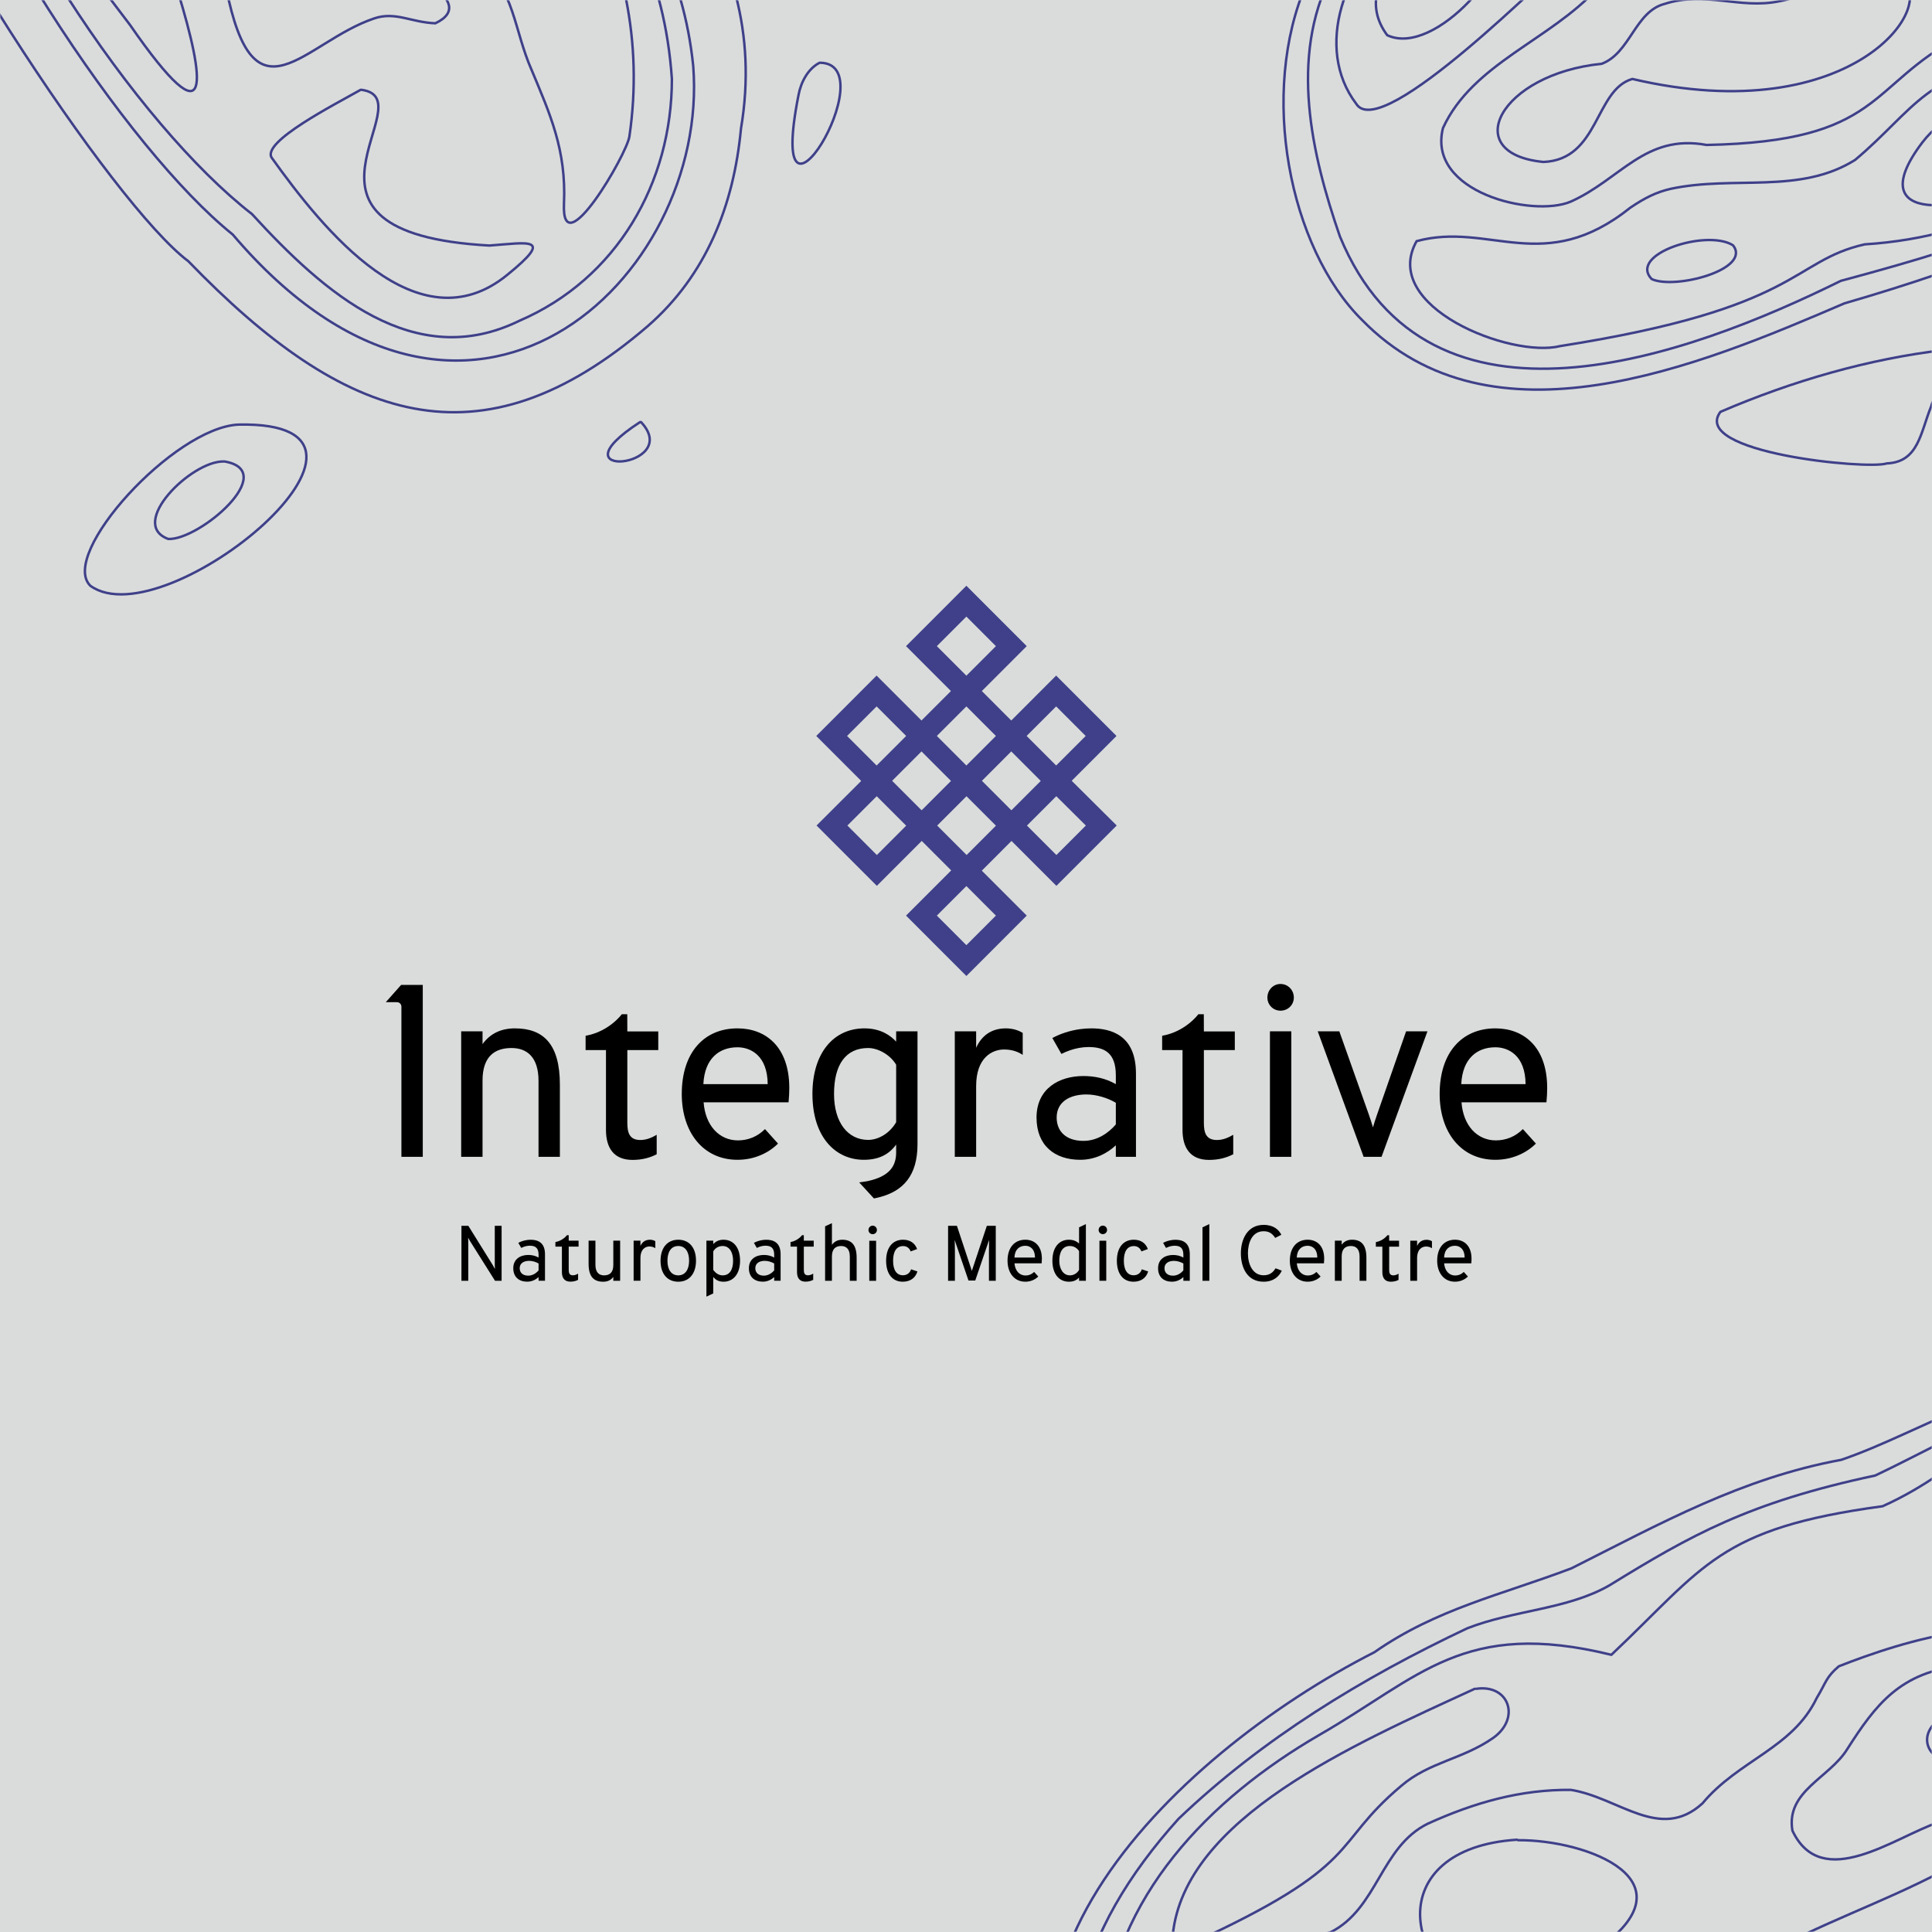 <?xml version="1.0" encoding="UTF-8"?>
<svg width="1570px" height="1570px" viewBox="0 0 1570 1570" version="1.1" xmlns="http://www.w3.org/2000/svg" xmlns:xlink="http://www.w3.org/1999/xlink">
    <!-- Generator: Sketch 54.1 (76490) - https://sketchapp.com -->
    <title>Group 3 Copy 3</title>
    <desc>Created with Sketch.</desc>
    <defs>
        <rect id="path-1" x="0" y="0" width="1570" height="1570"></rect>
        <rect id="path-3" x="0" y="0" width="1570" height="1570"></rect>
    </defs>
    <g id="Integrative" stroke="none" stroke-width="1" fill="none" fill-rule="evenodd">
        <g id="seeking---CofV" transform="translate(-80, -8284)">
            <g id="Group-3-Copy-3" transform="translate(80, 8284)">
                <mask id="mask-2" fill="white">
                    <use xlink:href="#path-1"></use>
                </mask>
                <use id="Rectangle-Copy-2" fill="#D9DCDB" xlink:href="#path-1"></use>
                <g id="MITOCHONDRIA-split-purple-lilacpastel-SPLIT-Copy" mask="url(#mask-2)">
                    <mask id="mask-4" fill="white">
                        <use xlink:href="#path-3"></use>
                    </mask>
                    <use id="Rectangle" fill="#D9DCDB" fill-rule="evenodd" xlink:href="#path-3"></use>
                    <g id="Group-2" stroke-width="1" fill-rule="evenodd" mask="url(#mask-4)">
                        <g transform="translate(-353, -612.75)">
                            <path d="M1828.174,202.175 C1818.382,266.022 1781.176,322.426 1753.369,381.18 C1691.88,529.241 1597.493,658.5 1527.78,802.644 C1509.373,856.307 1530.13,926.812 1584.569,943.263 C1620.6,958.147 1649.582,757.208 1653.89,749.374 C1667.207,701.587 1713.813,680.827 1746.319,646.358 C1769.818,621.289 1781.176,589.17 1811.724,569.977 C1832.482,553.918 1864.597,542.559 1873.605,516.315 C1877.13,454.035 1845.798,414.083 1909.245,374.521 C1917.078,369.429 1927.652,364.729 1928.827,354.937 C1929.219,342.011 1915.119,335.352 1907.678,324.776 C1895.929,300.491 1911.986,273.464 1936.66,270.722 C1970.733,272.681 2029.089,265.63 2048.28,278.948 C2068.254,309.892 2085.486,364.337 2076.087,393.323 C2029.872,464.611 2054.546,506.523 2030.655,558.226 C2025.172,569.977 2016.164,584.862 2006.373,595.046 C1943.318,646.358 1954.676,680.827 1939.402,741.932 C1919.428,791.285 1867.338,809.695 1832.09,848.864 C1823.866,858.265 1819.166,867.666 1814.466,880.592 C1790.575,967.548 1728.304,956.972 1689.922,1004.759 C1696.972,1065.472 1807.808,1036.878 1834.44,1005.151 C1975.041,864.924 1945.276,839.464 1986.008,792.852 C2062.379,729.789 2090.577,652.625 2123.867,569.194 C2163.424,511.223 2198.672,462.653 2216.688,394.498 C2244.103,329.868 2270.735,272.681 2276.218,201.392" id="Path" stroke="#3F4089" stroke-width="2" stroke-linecap="round" stroke-linejoin="round" transform="translate(1898.718, 620.892) rotate(36) translate(-1898.718, -620.892) "></path>
                            <path d="M1786.787,195.407 C1631.017,609.496 1442.762,763.848 1481.901,882.16 C1502.644,977.357 1596.967,1064.719 1679.157,1077.255 C1827.882,1102.72 1922.596,946.408 1988.348,835.932 C2054.883,750.137 2109.285,666.301 2149.598,565.619 C2220.046,450.441 2282.276,330.563 2291.669,195.015" id="Path" stroke="#3F4089" stroke-width="2" stroke-linecap="round" stroke-linejoin="round" transform="translate(1884.169, 637.515) rotate(36) translate(-1884.169, -637.515) "></path>
                            <path d="M1805.435,196.535 C1795.251,254.536 1761.565,307.834 1736.105,362.308 C1650.323,576.285 1474.059,775.761 1499.911,867.074 C1512.054,941.143 1571.983,993.657 1630.346,1034.414 C1792.118,1133.957 1916.678,946.629 1980.916,824.357 C2065.915,719.328 2095.292,671.124 2134.07,570.798 C2213.976,447.35 2273.906,314.105 2281.349,196.535" id="Path" stroke="#3F4089" stroke-width="2" stroke-linecap="round" stroke-linejoin="round" transform="translate(1889.349, 629.535) rotate(36) translate(-1889.349, -629.535) "></path>
                            <path d="M213,357.75 C278.724,528.907 445.382,779.572 506.02,825.005 C633.556,956.996 743.488,994.596 879.24,877.88 C926.968,836.364 949.267,779.572 955.135,717.298 C981.738,559.457 864.765,466.241 795.128,357.75" id="Path" stroke="#3F4089" stroke-width="2" stroke-linecap="round" stroke-linejoin="round"></path>
                            <path d="M263,358.75 C323.283,534.459 455.984,734.041 542.102,803.307 C732.346,1027.151 930.027,839.31 916.326,666.34 C900.668,512.545 783.626,444.452 755.833,358.75" id="Path" stroke="#3F4089" stroke-width="2" stroke-linecap="round" stroke-linejoin="round"></path>
                            <path d="M289,357.75 C339.539,530.272 464.517,714.165 557.76,786.703 C616.527,851.007 689.79,915.31 775.198,873.356 C854.337,839.244 899,761.217 899,676.916 C887.247,504.786 764.228,449.5 741.113,357.75" id="Path" stroke="#3F4089" stroke-width="2" stroke-linecap="round" stroke-linejoin="round"></path>
                            <path d="M613.479,357.75 C606.833,388.333 576.729,414.211 565,441.658 C590.022,523.605 679.161,540.465 742.496,580.851 C771.037,603.592 770.646,637.312 785.111,669.856 C799.968,705.536 813.26,734.551 811.306,778.073 C808.96,829.829 862.521,738.08 864.476,723.572 C875.814,645.938 859.003,575.361 825.38,510.666 C790.194,457.341 741.714,422.053 724.121,357.75" id="Path" stroke="#3F4089" stroke-width="2" stroke-linecap="round" stroke-linejoin="round"></path>
                            <path d="M0,924.75 C233.58,922.789 356.249,706.698 255.527,510.608 C228.877,454.527 186.551,415.309 147.359,367.463 C103.073,319.617 66.625,258.045 0,242.75" id="Path" stroke="#3F4089" stroke-width="2" stroke-linecap="round" stroke-linejoin="round"></path>
                            <path d="M0,899.589 C196.262,905.855 318.094,727.293 249.931,556.171 C217.416,458.667 39.958,269.141 0,268.75" id="Path" stroke="#3F4089" stroke-width="2" stroke-linecap="round" stroke-linejoin="round"></path>
                            <path d="M0,287.75 C30.126,298.327 51.253,320.656 73.945,344.16 C400.632,663.425 200.316,884.756 0,879.664" id="Path" stroke="#3F4089" stroke-width="2" stroke-linecap="round" stroke-linejoin="round"></path>
                            <path d="M0.783,306.75 C311.455,536.068 268.806,859.698 0,857.741" id="Path" stroke="#3F4089" stroke-width="2" stroke-linecap="round" stroke-linejoin="round"></path>
                            <path d="M658.063,358.75 C625.149,400.248 669.427,445.662 674.913,492.25 C690.194,525.919 727.811,534.923 756.415,558.022 C804.612,594.822 840.269,659.028 822.245,555.673 C811.665,503.995 770.913,476.199 736.04,439.398 C714.88,414.734 714.88,384.589 694.113,358.75" id="Path" stroke="#3F4089" stroke-width="2" stroke-linecap="round" stroke-linejoin="round"></path>
                            <path d="M1,415.75 C83.902,530.301 -24.146,576.434 19.466,619.831 C53.649,640.16 105.512,613.184 131.836,646.025 C150.696,681.602 101.19,715.616 69.365,703.105 C39.112,690.203 29.289,656.972 1,638.597" id="Path" stroke="#3F4089" stroke-width="2" stroke-linecap="round" stroke-linejoin="round"></path>
                            <path d="M0,336.75 C50.177,368.385 92.514,416.032 125.05,467.195 C196.004,567.958 87.81,565.615 76.441,517.967 C52.529,471.101 41.161,419.157 0.784,382.835" id="Path" stroke="#3F4089" stroke-width="2" stroke-linecap="round" stroke-linejoin="round"></path>
                            <path d="M1002.688,179.75 C962.582,217.359 1012.812,267.114 1055.254,269.465 C1099.253,274.166 1137.802,219.71 1111.324,179.75" id="Path" stroke="#3F4089" stroke-width="2" stroke-linecap="round" stroke-linejoin="round"></path>
                            <path d="M452,179.539 C479.391,242.317 536.913,258.505 542,178.75" id="Path" stroke="#3F4089" stroke-width="2" stroke-linecap="round" stroke-linejoin="round"></path>
                            <path d="M132,179.75 C83.43,231.055 54.445,208.34 0,204.032" id="Path" stroke="#3F4089" stroke-width="2" stroke-linecap="round" stroke-linejoin="round"></path>
                            <path d="M1,450.75 C8.221,473.644 12.233,500.881 1,525.75" id="Path" stroke="#3F4089" stroke-width="2" stroke-linecap="round" stroke-linejoin="round"></path>
                            <path d="M370,180.515 C379.596,194.282 406.465,209.197 408,179.75" id="Path" stroke="#3F4089" stroke-width="2" stroke-linecap="round" stroke-linejoin="round"></path>
                            <path d="M534.677,987.752 C508.264,987.361 456.622,1038.605 489.736,1050.732 C514.966,1051.905 580.801,995.576 535.466,987.752" id="Path" stroke="#3F4089" stroke-width="2" stroke-linecap="round" stroke-linejoin="round"></path>
                            <path d="M546.761,957.791 C494.396,960.15 400.608,1063.182 426.4,1088.744 C487.362,1132.788 701.51,954.645 547.151,957.791" id="Path" stroke="#3F4089" stroke-width="2" stroke-linecap="round" stroke-linejoin="round"></path>
                            <path d="M873.134,955.75 C799.379,1003.542 908.835,992.965 873.919,955.75" id="Path" stroke="#3F4089" stroke-width="2" stroke-linecap="round" stroke-linejoin="round"></path>
                            <path d="M646.06,685.75 C625.368,697.502 565.245,728.058 573.834,740.986 C615.608,799.356 692.519,895.335 765.135,836.181 C803.786,804.841 782.704,809.934 750.69,812.284 C566.026,802.099 700.327,693.193 646.841,685.75" id="Path" stroke="#3F4089" stroke-width="2" stroke-linecap="round" stroke-linejoin="round"></path>
                            <path d="M1019.061,663.75 C1009.69,668.459 1003.834,679.446 1001.881,690.041 C974.55,828.562 1073.333,665.319 1019.842,663.75" id="Path" stroke="#3F4089" stroke-width="2" stroke-linecap="round" stroke-linejoin="round"></path>
                            <path d="M533.957,524.75 C510.052,534.971 536.7,583.718 536.7,602.587 C559.429,717.378 599.793,647.01 657.008,627.747 C674.25,621.85 686.791,630.892 706.777,631.678 C744.005,613.988 678.169,585.29 660.535,578.214 C617.428,555.806 585.293,525.929 534.349,524.75" id="Path" stroke="#3F4089" stroke-width="2" stroke-linecap="round" stroke-linejoin="round"></path>
                            <path d="M371.243,446.75 C354.397,456.158 371.635,477.327 375.944,493.791 C393.182,549.457 424.523,587.874 458.607,632.955 C527.557,732.526 518.939,676.077 497.783,606.691 C486.814,581.602 468.009,562.393 454.689,536.52 C432.75,484.383 425.307,459.294 372.027,446.75" id="Path" stroke="#3F4089" stroke-width="2" stroke-linecap="round" stroke-linejoin="round"></path>
                            <path d="M2165.372,359.648 C2213.07,463.791 2172.8,441.475 2170.063,508.424 C2172.018,553.448 2145.432,586.335 2128.621,627.053 C2117.282,659.94 2125.884,695.959 2110.636,730.021 C2085.223,778.569 2022.668,795.404 2021.104,856.48 C2019.54,943.005 2084.832,878.014 2100.471,838.079 C2123.929,799.711 2121.583,757.427 2140.741,716.71 C2220.499,631.751 2224.799,612.567 2245.912,529.566 C2268.979,471.23 2304.166,424.64 2308.076,359.257" id="Path" stroke="#3F4089" stroke-width="2" stroke-linecap="round" stroke-linejoin="round" transform="translate(2164.576, 629.257) rotate(36) translate(-2164.576, -629.257) "></path>
                            <path d="M373,2582.75 C436.692,2612.163 392.265,2672.951 399.342,2720.404 C403.666,2751.387 437.478,2756.485 458.316,2777.27 C493.307,2891.787 459.888,2907.866 373,2933.75" id="Path" stroke="#3F4089" stroke-width="2" stroke-linecap="round" stroke-linejoin="round"></path>
                            <path d="M2157.776,1798.342 C2079.523,1806.287 2202.38,1851.175 2223.899,1854.75 C2243.854,1822.574 2185.947,1793.178 2158.558,1798.342" id="Path" stroke="#3F4089" stroke-width="2" stroke-linecap="round" stroke-linejoin="round"></path>
                            <path d="M2130.722,1770.815 C1921.288,1767.284 1914.241,1909.279 1990.186,1879.861 C2185.918,1813.178 2258.731,1889.275 2165.171,2063.434 C2158.124,2079.909 2142.466,2093.638 2151.469,2112.466 C2178.089,2140.316 2230.545,2098.345 2245.812,2080.301 C2313.536,2009.696 2296.703,1900.258 2250.51,1821.807 C2224.282,1779.052 2178.089,1771.599 2131.505,1770.815" id="Path" stroke="#3F4089" stroke-width="2" stroke-linecap="round" stroke-linejoin="round"></path>
                            <path d="M2095.84,1753.659 C1963.901,1762.675 1954.504,1804.62 1882.858,1836.764 C1749.352,1854.796 1738.39,1885.764 1662.436,1957.501 C1542.634,1928.101 1507.006,1975.533 1425.18,2022.573 C1335.916,2074.318 1257.613,2154.286 1249,2262.087 C1253.698,2331.08 1306.944,2381.648 1357.84,2424.376 C1398.558,2453.385 1455.327,2459.657 1491.346,2418.496 C1504.657,2403.208 1468.638,2371.456 1503.091,2364.792 C1509.747,2365.576 1515.62,2371.064 1516.011,2379.688 C1518.752,2453.385 1646.776,2367.536 1669.092,2351.856 C1730.168,2323.24 1789.286,2296.583 1845.664,2258.167 C1903.608,2234.255 1961.16,2220.143 2019.495,2193.095 C2095.057,2155.854 2181.19,2170.75 2244.615,2115.086 C2343.275,2033.157 2322.134,1859.5 2245.398,1787.764 C2203.897,1750.915 2149.869,1752.483 2096.623,1752.875" id="Path" stroke="#3F4089" stroke-width="2" stroke-linecap="round" stroke-linejoin="round"></path>
                            <path d="M2103.586,1738.141 C1995.53,1743.234 1946.983,1778.49 1876.903,1811.787 C1773.936,1833.724 1726.955,1860.362 1660.79,1901.102 C1626.729,1920.689 1583.271,1921.081 1545.295,1935.967 C1459.946,1976.315 1378.904,2025.674 1310.781,2090.701 C1230.131,2180.016 1190.98,2288.527 1274.762,2377.842 C1326.05,2444.828 1400.045,2492.62 1483.828,2468.332 C1564.087,2446.003 1629.469,2405.655 1699.158,2361.389 C1768.846,2330.834 1827.573,2290.093 1898.436,2263.064 C2069.916,2194.511 2188.152,2188.243 2252.751,2133.792 C2352.977,2055.054 2342.015,1882.299 2277.416,1798.468 C2234.741,1745.193 2169.359,1737.75 2104.761,1737.75" id="Path" stroke="#3F4089" stroke-width="2" stroke-linecap="round" stroke-linejoin="round"></path>
                            <path d="M2094.053,1721.059 C1977.755,1730.072 1916.669,1775.919 1849.318,1799.039 C1768.262,1813.929 1702.477,1850.764 1630.035,1887.207 C1573.257,1908.759 1520.394,1920.123 1469.881,1955.39 C1305.027,2039.247 1102.582,2235.568 1269.394,2404.067 C1332.437,2480.871 1411.144,2513.395 1498.857,2486.357 C1541.148,2473.818 1579.914,2455.792 1618.288,2433.456 C1975.797,2199.517 2163.362,2240.662 2267.13,2144.265 C2364.633,2065.502 2350.927,1915.028 2315.294,1814.321 C2271.829,1737.909 2177.067,1717.924 2094.836,1721.059" id="Path" stroke="#3F4089" stroke-width="2" stroke-linecap="round" stroke-linejoin="round"></path>
                            <path d="M1894.373,855.477 C1849.339,897.04 1809.787,947.622 1776.892,1002.909 C1776.109,1044.473 1901.422,970.756 1910.821,957.425 C1931.184,941.348 1918.261,920.959 1912.779,898.609 C1908.08,888.022 1915.128,857.438 1895.157,855.477" id="Path" stroke="#3F4089" stroke-width="2" stroke-linecap="round" stroke-linejoin="round" transform="translate(1849.389, 935.477) rotate(36) translate(-1849.389, -935.477) "></path>
                            <path d="M3390.503,2159.75 C3369.295,2164.064 3364.582,2191.522 3372.829,2206.427 C3398.358,2242.513 3415.638,2173.478 3391.288,2159.75" id="Path" stroke="#3F4089" stroke-width="2" stroke-linecap="round" stroke-linejoin="round"></path>
                            <path d="M1746.532,794.716 C1721.484,797.078 1682.348,850.6 1709.743,855.716 C1730.095,851.781 1770.797,801.8 1747.315,794.716" id="Path" stroke="#3F4089" stroke-width="2" stroke-linecap="round" stroke-linejoin="round" transform="translate(1727.401, 825.216) rotate(36) translate(-1727.401, -825.216) "></path>
                            <path d="M2385.085,1778.75 C2331.105,1846.527 2516.124,2006.762 2417.551,1817.535 C2410.119,1804.607 2404.252,1783.843 2385.867,1778.75" id="Path" stroke="#3F4089" stroke-width="2" stroke-linecap="round" stroke-linejoin="round"></path>
                            <path d="M3404.811,2086.174 C3368.332,2097.13 3320.086,2121.781 3316.163,2164.821 C3313.417,2237.599 3345.189,2300.204 3421.285,2290.813 C3486.79,2295.117 3456.587,2159.735 3459.725,2127.65 C3455.018,2101.434 3434.229,2082.653 3405.203,2086.174" id="Path" stroke="#3F4089" stroke-width="2" stroke-linecap="round" stroke-linejoin="round"></path>
                            <path d="M3251.621,2046.753 C3221.941,2054.694 3232.485,2101.152 3262.946,2094.005 C3286.377,2086.461 3275.443,2046.356 3252.402,2046.753" id="Path" stroke="#3F4089" stroke-width="2" stroke-linecap="round" stroke-linejoin="round"></path>
                            <path d="M750.488,2405.14 C715.896,2411.386 546.865,2479.703 635.311,2507.029 C679.338,2520.302 704.889,2482.045 737.909,2456.28 C761.888,2436.761 807.094,2404.75 751.275,2404.75" id="Path" stroke="#3F4089" stroke-width="2" stroke-linecap="round" stroke-linejoin="round"></path>
                            <path d="M1028.861,2453.75 C954.51,2498.149 982.294,2573.704 1041.774,2540.6 C1070.732,2522.295 1064.079,2454.529 1029.643,2453.75" id="Path" stroke="#3F4089" stroke-width="2" stroke-linecap="round" stroke-linejoin="round"></path>
                            <path d="M1551.415,1985.123 C1452.621,2030.58 1315.409,2090.144 1306,2185.368 C1306.784,2192.03 1311.488,2195.557 1319.721,2192.814 C1462.814,2127.372 1433.412,2112.873 1491.825,2063.889 C1514.171,2044.688 1541.614,2042.336 1566.312,2025.094 C1589.05,2009.027 1579.249,1981.205 1552.591,1985.123" id="Path" stroke="#3F4089" stroke-width="2" stroke-linecap="round" stroke-linejoin="round"></path>
                            <path d="M1539.11,530.635 C1490.648,547.092 1458.341,637.61 1516.258,655.635 C1558.81,647.406 1566.296,543.174 1539.898,530.635" id="Path" stroke="#3F4089" stroke-width="2" stroke-linecap="round" stroke-linejoin="round" transform="translate(1520.253, 593.135) rotate(36) translate(-1520.253, -593.135) "></path>
                            <path d="M1947.605,1966.281 C1897.161,1971.378 1877.217,1998.039 1854.146,2034.111 C1839.678,2057.635 1804.093,2068.221 1809.567,2100.372 C1833.421,2150.95 1892.859,2105.469 1928.053,2093.706 C1954.252,2085.081 1981.625,2092.922 2005.479,2078.023 C2037.935,2039.208 2003.133,1956.087 1948.778,1966.673" id="Path" stroke="#3F4089" stroke-width="2" stroke-linecap="round" stroke-linejoin="round"></path>
                            <path d="M778.195,2505.75 C737.128,2507.317 721.092,2555.916 687.456,2572.377 C656.558,2577.472 623.705,2566.89 592.807,2582.567 C566.993,2596.676 534.139,2601.379 507.152,2617.056 C478.992,2635.868 435.97,2680.156 486.032,2699.752 C547.828,2732.281 550.175,2655.072 595.935,2655.072 C691.367,2674.669 658.514,2646.842 705.839,2599.811 C717.963,2593.149 727.35,2595.5 742.603,2597.068 C851.333,2616.272 845.467,2508.493 778.977,2506.142" id="Path" stroke="#3F4089" stroke-width="2" stroke-linecap="round" stroke-linejoin="round"></path>
                            <path d="M3059.18,2530.787 C3008.277,2542.512 3047.042,2615.985 3090.114,2608.169 C3147.282,2603.87 3092.463,2528.833 3059.963,2530.787" id="Path" stroke="#3F4089" stroke-width="2" stroke-linecap="round" stroke-linejoin="round"></path>
                            <path d="M1823.972,515.339 C1788.326,524.338 1780.884,562.683 1756.598,588.115 C1734.662,611.982 1703.326,616.286 1682.957,644.066 C1666.897,663.239 1683.741,692.975 1670.031,713.712 C1608.141,768.881 1618.717,841.266 1678.648,806.052 C1714.294,777.88 1677.865,734.058 1697.45,709.017 C1868.626,637.024 1864.318,509.079 1824.755,515.73" id="Path" stroke="#3F4089" stroke-width="2" stroke-linecap="round" stroke-linejoin="round" transform="translate(1737.875, 665.339) rotate(36) translate(-1737.875, -665.339) "></path>
                            <path d="M3330.727,1830.75 C3278.112,1834.686 3237.968,1881.137 3305.784,1895.703 C3381.784,1897.671 3441.805,1837.442 3331.507,1830.75" id="Path" stroke="#3F4089" stroke-width="2" stroke-linecap="round" stroke-linejoin="round"></path>
                            <path d="M934.078,2634.75 C926.901,2636.323 920.92,2642.224 918.927,2650.485 C868.291,2798.786 1014.616,2640.65 934.476,2634.75" id="Path" stroke="#3F4089" stroke-width="2" stroke-linecap="round" stroke-linejoin="round"></path>
                            <path d="M760.977,2661.755 C749.848,2661.366 749.464,2684.689 765.582,2677.303 C774.025,2673.805 772.49,2663.309 761.745,2661.755" id="Path" stroke="#3F4089" stroke-width="2" stroke-linecap="round" stroke-linejoin="round"></path>
                            <path d="M3328.996,1813.287 C3239.28,1820.732 3164.844,1913.984 3295.695,1925.739 C3343.883,1936.318 3388.153,1888.908 3434.382,1915.16 C3471.6,1934.359 3476.301,1975.891 3495.498,2009.979 C3564.058,2096.179 3575.028,2180.42 3643.979,2226.654 C3687.074,2255.649 3652.206,2187.864 3642.02,2165.531 C3596.575,2078.547 3547.604,2000.184 3504.117,1913.201 C3470.425,1846.2 3403.824,1810.153 3329.779,1812.896" id="Path" stroke="#3F4089" stroke-width="2" stroke-linecap="round" stroke-linejoin="round"></path>
                            <path d="M3336.419,1797.75 C3189.849,1805.193 3143.213,1959.541 3201.214,1960.716 C3242.755,1950.922 3279.594,1955.623 3322.311,1960.324 C3401.866,1945.438 3419.11,1911.748 3450.462,2003.024 C3464.57,2033.972 3489.26,2051.601 3509.247,2080.59 C3542.95,2128.383 3565.288,2177.743 3599.776,2225.927 C3634.263,2268.236 3675.412,2299.967 3697.359,2352.461 C3838.05,2515.427 3922.701,2456.274 3833.74,2666.249 C3829.037,2687.403 3819.239,2716.001 3846.672,2724.619 C3916.038,2728.145 3957.188,2659.589 3970.512,2599.652 C3988.54,2541.282 3959.539,2498.19 3921.525,2457.841 C3888.214,2417.883 3859.997,2385.759 3818.064,2354.028 C3778.482,2316.812 3750.657,2275.287 3715.778,2234.154 C3528.058,1961.891 3532.369,1797.358 3336.811,1798.141" id="Path" stroke="#3F4089" stroke-width="2" stroke-linecap="round" stroke-linejoin="round"></path>
                            <path d="M3338.511,1784.918 C3139.227,1796.281 3109.472,2011.388 3188.559,2017.265 C3344.775,1938.902 3290.354,2084.657 3407.81,2044.3 C3470.845,2043.908 3496.685,2113.652 3519.785,2162.629 C3549.54,2215.132 3573.032,2264.109 3625.887,2295.846 C3642.331,2309.951 3652.51,2324.449 3662.298,2345.215 C3709.672,2416.134 3785.627,2456.882 3834.175,2527.801 C3840.831,2591.275 3798.156,2545.433 3768.792,2540.339 C3700.667,2546.608 3725.724,2615.568 3754.697,2651.223 C3776.23,2686.095 3736.687,2702.943 3740.994,2734.288 C3759.787,2776.604 3819.689,2776.604 3858.841,2757.405 C3971.99,2716.657 4031.893,2561.889 3956.33,2474.122 C3900.734,2394.584 3821.255,2345.215 3764.093,2268.027 C3560.111,2018.44 3562.46,1777.473 3339.294,1784.918" id="Path" stroke="#3F4089" stroke-width="2" stroke-linecap="round" stroke-linejoin="round"></path>
                            <path d="M3330.183,1771.859 C3155.166,1789.881 3077.251,1939.939 3162.997,2084.904 C3218.204,2243.973 3250.31,2250.242 3290.246,2324.683 C3342.321,2412.446 3395.569,2499.817 3462.131,2579.351 C3556.491,2664.371 3647.719,2749.783 3769.878,2792.097 C3872.069,2812.078 3969.953,2715.305 3993.053,2632.244 C4023.593,2542.131 3991.879,2491.197 3939.804,2433.995 C3878.333,2357.986 3798.068,2305.094 3744.819,2220.857 C3578.808,1999.884 3565.888,1755.795 3330.966,1771.467" id="Path" stroke="#3F4089" stroke-width="2" stroke-linecap="round" stroke-linejoin="round"></path>
                            <path d="M3324.214,1754.424 C3241.976,1761.474 3157.388,1810.039 3124.101,1889.937 C3064.185,2014.484 3187.542,2204.046 3232.186,2280.028 C3279.962,2390.083 3314.424,2415.933 3356.718,2472.331 C3453.054,2634.086 3670.007,2804.065 3787.881,2814.639 C3897.532,2818.556 3990.344,2717.508 4011.883,2626.252 C4065.925,2437.082 3835.266,2352.093 3758.511,2209.921 C3595.992,1999.601 3588.552,1734.841 3325.389,1754.816" id="Path" stroke="#3F4089" stroke-width="2" stroke-linecap="round" stroke-linejoin="round"></path>
                            <path d="M1923.169,371.874 C1874.209,381.274 1885.959,420.05 1885.959,454.126 C1893.793,510.919 1836.216,513.269 1807.232,545.386 C1740.646,643.697 1674.06,644.48 1664.268,702.056 C1658.001,759.241 1618.05,811.334 1629.409,868.127 C1649.384,918.261 1731.246,884.186 1748.48,855.593 C1770.805,816.817 1764.93,775.3 1810.757,753.366 C1925.128,666.806 1887.918,637.038 1925.519,561.445 C1940.011,537.944 1965.471,529.327 1979.963,504.26 C2008.947,457.651 1991.322,361.299 1923.953,372.657" id="Path" stroke="#3F4089" stroke-width="2" stroke-linecap="round" stroke-linejoin="round" transform="translate(1810.388, 632.734) rotate(36) translate(-1810.388, -632.734) "></path>
                            <path d="M2860.287,1864.064 C2766.49,1908.915 2887.53,1938.028 2903.877,1967.535 C2914.385,1981.698 2908.547,2015.14 2929.175,2014.746 C2954.473,1995.075 2917.499,1955.732 2915.942,1930.946 C2906.601,1901.046 2900.374,1859.736 2861.065,1864.064" id="Path" stroke="#3F4089" stroke-width="2" stroke-linecap="round" stroke-linejoin="round"></path>
                            <path d="M2118.232,1891.509 C2056.758,1904.847 2080.643,1957.415 2054.8,1962.515 C2002.723,1911.516 1896.22,1947.608 1847.275,1966.83 C1836.703,1975.853 1837.095,1979.776 1829.264,1992.722 C1809.686,2033.521 1765.832,2042.937 1736.465,2078.244 C1702.008,2109.628 1668.726,2073.536 1629.57,2067.259 C1588.848,2066.867 1551.259,2077.459 1513.278,2094.72 C1474.905,2113.551 1472.556,2163.765 1434.183,2182.988 C1303.012,2215.548 1331.204,2323.431 1399.335,2307.347 C1424.786,2295.185 1428.31,2268.901 1454.936,2248.109 C1518.368,2212.802 1541.47,2343.046 1606.86,2301.462 C1622.13,2292.832 1626.046,2286.947 1636.618,2272.04 C1687.912,2184.949 1718.845,2225.356 1783.452,2203.387 C1832.396,2175.534 1880.949,2159.842 1931.068,2133.558 C1971.007,2116.689 2019.952,2142.973 2053.626,2111.981 C2091.606,2079.813 2057.15,2033.914 2078.685,2014.691 C2158.954,2057.059 2223.169,1881.701 2118.232,1891.116" id="Path" stroke="#3F4089" stroke-width="2" stroke-linecap="round" stroke-linejoin="round"></path>
                            <path d="M1585.751,2107.75 C1475.545,2114.83 1489.614,2217.501 1574.809,2247.004 C1608.809,2253.298 1624.05,2218.288 1650.233,2197.439 C1731.52,2141.186 1642.808,2107.75 1586.533,2108.143" id="Path" stroke="#3F4089" stroke-width="2" stroke-linecap="round" stroke-linejoin="round"></path>
                            <path d="M1939.281,2004.527 C1902.908,2018.335 1919.725,2054.006 1956.099,2042.499 C1981.912,2034.444 1969.005,1998.006 1940.063,2004.527" id="Path" stroke="#3F4089" stroke-width="2" stroke-linecap="round" stroke-linejoin="round"></path>
                            <path d="M3046.981,2904.75 C3047.763,2845.176 3024.288,2789.129 3005.508,2732.298 C2965.992,2604.919 2932.344,2479.892 2903,2349.377 C2881.09,2207.497 2896.74,2060.129 2843.138,1993.108 C2766.453,1860.634 2562.61,1870.432 2495.706,1928.047 C2314.947,2055.818 2406.892,2379.556 2438.974,2528.1 C2461.667,2656.655 2478.882,2780.114 2515.269,2904.75" id="Path" stroke="#3F4089" stroke-width="2" stroke-linecap="round" stroke-linejoin="round"></path>
                            <path d="M3031,2902.575 C3018.852,2792.965 2974.965,2686.487 2938.914,2581.182 C2919.321,2503.281 2905.214,2429.685 2884.054,2352.175 C2879.744,2300.502 2876.217,2254.7 2866.812,2202.635 C2865.637,2134.912 2873.082,2069.537 2833.505,2011.6 C2774.334,1897.684 2623.47,1883.2 2520.02,1936.439 C2465.944,1974.02 2421.664,2029.216 2416.962,2095.765 C2400.112,2244.914 2420.097,2387.016 2462.809,2529.117 C2480.834,2656.344 2501.211,2781.613 2541.572,2903.75" id="Path" stroke="#3F4089" stroke-width="2" stroke-linecap="round" stroke-linejoin="round"></path>
                            <path d="M3016,2903.75 C3013.648,2845.769 2988.948,2789.747 2971.305,2732.941 C2957.19,2678.095 2934.451,2629.908 2913.279,2576.236 C2903.87,2535.885 2899.165,2495.925 2888.971,2454.007 C2881.13,2418.356 2867.408,2389.758 2858.782,2353.324 C2855.254,2325.117 2857.214,2290.25 2851.333,2259.693 C2826.241,2182.515 2872.505,2108.081 2827.809,2036.388 C2765.079,1909.849 2656.478,1911.416 2551.013,1941.973 C2505.141,1963.128 2482.009,2007.006 2455.349,2049.316 C2436.138,2084.183 2452.997,2117.875 2447.116,2155.876 C2431.041,2209.155 2429.081,2253.816 2439.274,2308.271 C2444.371,2378.005 2459.27,2435.986 2485.538,2499.843 C2504.749,2637.351 2513.767,2773.293 2570.224,2902.574" id="Path" stroke="#3F4089" stroke-width="2" stroke-linecap="round" stroke-linejoin="round"></path>
                            <path d="M2810.412,2903.75 C2842.895,2849.258 2832.719,2819.072 2824.892,2766.541 C2889.859,2594.834 2720.789,2562.296 2777.146,2469.387 C2822.935,2392.158 2761.491,2389.022 2739.183,2339.627 C2728.616,2304.344 2756.403,2266.71 2739.183,2229.076 C2691.828,2145.182 2702.395,2123.229 2674.999,2085.595 C2654.257,2065.209 2628.818,2079.322 2601.814,2078.93 C2580.68,2077.362 2559.938,2061.289 2534.89,2062.857 C2514.931,2065.601 2505.538,2081.674 2494.58,2099.316 C2456.617,2157.727 2517.279,2171.056 2511.017,2218.491 C2467.184,2361.58 2563.46,2338.45 2550.545,2443.905 C2553.676,2494.084 2611.598,2484.284 2591.638,2543.479 C2584.985,2564.649 2563.851,2600.323 2579.115,2621.492 C2594.378,2642.661 2625.687,2657.558 2620.991,2689.704 C2595.552,2839.458 2654.648,2777.91 2712.179,2811.232 C2737.618,2834.361 2743.097,2873.172 2759.534,2903.75" id="Path" stroke="#3F4089" stroke-width="2" stroke-linecap="round" stroke-linejoin="round"></path>
                            <path d="M2662.49,1947.667 C2621.395,1950.812 2506.329,1976.368 2599.477,2011.754 C2635.876,2024.336 2679.71,2016.866 2706.715,2046.747 C2739.983,2083.312 2729.807,2150.939 2784.991,2169.418 C2814.736,2178.068 2827.652,2142.682 2830,2118.305 C2830,2033.379 2745.462,1936.264 2663.272,1947.667" id="Path" stroke="#3F4089" stroke-width="2" stroke-linecap="round" stroke-linejoin="round"></path>
                            <path d="M1953.756,192.392 C1949.059,219.447 1938.099,241.796 1932.228,271.203 C1913.44,304.531 1897.392,337.467 1882.518,375.5 C1853.161,436.667 1832.807,507.244 1792.1,564.882 C1761.569,588.408 1691.114,733.875 1750.609,692.705 C1874.689,613.11 1817.151,591.152 1872.732,546.846 C1959.236,494.305 1929.097,499.01 1940.056,424.512 C1976.458,312.765 1919.311,271.987 2026.56,230.817 C2079.402,224.152 2135.375,255.519 2158.468,192" id="Path" stroke="#3F4089" stroke-width="2" stroke-linecap="round" stroke-linejoin="round" transform="translate(1942.968, 446) rotate(36) translate(-1942.968, -446) "></path>
                            <path d="M2178.624,777.244 C2139.822,789.333 2106.168,911.01 2159.619,892.29 C2183.376,872.401 2200.401,780.754 2179.416,777.244" id="Path" stroke="#3F4089" stroke-width="2" stroke-linecap="round" stroke-linejoin="round" transform="translate(2160.41, 835.744) rotate(36) translate(-2160.41, -835.744) "></path>
                            <path d="M3540.608,887.943 C3443.477,955.281 3365.146,944.319 3272.324,908.692 C3130.152,856.622 3096.078,743.478 3075.712,625.244 C3032.63,485.477 3040.071,338.272 3015.788,194.198 C2970.356,167.185 2978.189,372.332 2976.623,384.469 C2974.664,453.765 2963.306,522.67 2985.631,591.966 C2993.464,667.918 2997.381,730.167 3054.171,781.454 C3325.589,1028.884 3219.058,1017.53 3374.546,989.342 C3472.46,993.649 3477.943,945.494 3541,934.531" id="Path" stroke="#3F4089" stroke-width="2" stroke-linecap="round" stroke-linejoin="round"></path>
                            <path d="M3075.994,2.75 C3051.747,220.273 3059.959,444.459 3113.148,659.631 C3148.737,887.345 3362.663,943.783 3541,857.166" id="Path" stroke="#3F4089" stroke-width="2" stroke-linecap="round" stroke-linejoin="round"></path>
                            <path d="M3102.321,1.75 C3072.58,206.754 3073.754,422.341 3130.105,624.994 C3133.627,767.281 3238.894,870.763 3372.337,877.427 C3433.385,880.955 3483.475,854.692 3541,840.973" id="Path" stroke="#3F4089" stroke-width="2" stroke-linecap="round" stroke-linejoin="round"></path>
                            <path d="M3134.554,1.75 C3095.397,67.979 3104.795,149.883 3106.361,224.734 C3097.355,351.706 3104.795,482.205 3149.042,603.298 C3161.18,716.162 3171.753,751.04 3247.717,810.607 C3355.789,889.376 3442.325,851.363 3541,825.499" id="Path" stroke="#3F4089" stroke-width="2" stroke-linecap="round" stroke-linejoin="round"></path>
                            <path d="M3208.944,2.75 C3099.303,43.092 3116.924,127.301 3136.895,215.818 C3121.623,292.585 3117.707,352.902 3132.196,426.144 C3144.726,527.195 3154.515,542.078 3194.848,598.087 C3199.155,609.054 3197.589,621.195 3195.239,633.729 C3169.787,710.888 3221.475,740.263 3266.506,779.43 C3364.791,875.389 3439.582,835.438 3541,813.897" id="Path" stroke="#3F4089" stroke-width="2" stroke-linecap="round" stroke-linejoin="round"></path>
                            <path d="M3446.752,2.75 C3399.824,130.034 3427.59,133.167 3417.813,201.314 C3414.293,231.079 3396.304,248.311 3392.393,278.468 C3416.249,338.781 3454.573,392.044 3462.004,459.407 C3462.786,477.031 3460.439,490.347 3455.747,508.755 C3420.159,615.282 3463.568,608.232 3453.4,666.979 C3434.238,710.06 3395.913,739.433 3374.013,782.514 C3352.113,853.793 3515.58,806.404 3541,805.229" id="Path" stroke="#3F4089" stroke-width="2" stroke-linecap="round" stroke-linejoin="round"></path>
                            <path d="M3460.857,2.75 C3440.627,65.044 3435.569,130.082 3439.07,197.078 C3412.615,311.481 3501.318,410.212 3477.586,526.182 C3467.86,574.373 3502.485,611.984 3491.98,661.35 C3486.534,695.044 3461.635,714.634 3441.016,741.667 C3380.714,824.335 3496.649,792.992 3541,792.6" id="Path" stroke="#3F4089" stroke-width="2" stroke-linecap="round" stroke-linejoin="round"></path>
                            <path d="M3472.533,1.75 C3455.657,60.116 3452.125,119.266 3453.694,181.942 C3443.883,281.439 3479.205,359.391 3494.904,449.095 C3490.587,569.746 3547.887,644.956 3494.904,718.992 C3453.694,778.533 3496.474,774.616 3542,777.75" id="Path" stroke="#3F4089" stroke-width="2" stroke-linecap="round" stroke-linejoin="round"></path>
                            <path d="M3484.597,2.75 C3447.387,145.815 3472.063,295.152 3505.748,438.217 C3510.84,504.85 3530.424,562.076 3541,626.75" id="Path" stroke="#3F4089" stroke-width="2" stroke-linecap="round" stroke-linejoin="round"></path>
                            <path d="M3497.452,2.75 C3456.258,177.208 3500.591,362.252 3541,534.75" id="Path" stroke="#3F4089" stroke-width="2" stroke-linecap="round" stroke-linejoin="round"></path>
                            <path d="M3508.034,2.75 C3481.585,158.794 3512.634,320.705 3541,476.75" id="Path" stroke="#3F4089" stroke-width="2" stroke-linecap="round" stroke-linejoin="round"></path>
                            <path d="M3246.543,1.75 C3225.065,44.581 3196.948,48.118 3162.973,70.516 C3139.932,93.307 3136.027,150.678 3169.221,159.716 C3201.243,160.895 3217.254,131.03 3241.857,117.277 C3262.945,106.667 3282.47,110.99 3306.682,104.31 C3343,88.985 3331.285,35.543 3330.894,1.75" id="Path" stroke="#3F4089" stroke-width="2" stroke-linecap="round" stroke-linejoin="round"></path>
                            <path d="M3521.092,0.75 C3511.138,70.641 3508.075,143.674 3525.303,215.529 C3534.874,280.709 3533.726,340.392 3541,406.75" id="Path" stroke="#3F4089" stroke-width="2" stroke-linecap="round" stroke-linejoin="round"></path>
                            <path d="M3537.395,1.75 C3535.793,54.716 3524.179,111.606 3541,165.75" id="Path" stroke="#3F4089" stroke-width="2" stroke-linecap="round" stroke-linejoin="round"></path>
                            <path d="M3365,1.75 C3370.51,102.963 3401.6,66.59 3426,1.75" id="Path" stroke="#3F4089" stroke-width="2" stroke-linecap="round" stroke-linejoin="round"></path>
                            <path d="M3540.615,660.75 C3544.076,692.502 3496.78,745.814 3541,758.75" id="Path" stroke="#3F4089" stroke-width="2" stroke-linecap="round" stroke-linejoin="round"></path>
                            <path d="M3258.593,442.509 C3195.195,449.951 3199.892,512.223 3231.982,547.079 C3253.897,567.837 3308.685,572.145 3296.945,612.877 C3289.509,630.501 3271.899,638.334 3257.028,652.041 C3241.374,670.841 3253.506,707.264 3266.029,726.063 C3315.73,794.993 3412.783,698.648 3382.258,626.193 C3363.474,581.153 3418.653,543.946 3416.696,494.207 C3420.218,453.475 3392.433,471.491 3367.778,466.791 C3330.601,456.609 3300.076,438.984 3258.985,442.118" id="Path" stroke="#3F4089" stroke-width="2" stroke-linecap="round" stroke-linejoin="round"></path>
                            <path d="M3297.893,235.75 C3237.663,257.44 3266.793,294.905 3314.82,293.722 C3375.444,281.102 3331.354,236.933 3298.68,235.75" id="Path" stroke="#3F4089" stroke-width="2" stroke-linecap="round" stroke-linejoin="round"></path>
                            <path d="M3113,2996.966 C2888.246,2761.808 2779.987,2781.012 2927.862,2942.88 C2941.198,2959.341 2948.651,2975.41 2952.573,2997.75" id="Path" stroke="#3F4089" stroke-width="2" stroke-linecap="round" stroke-linejoin="round"></path>
                            <path d="M3405,2806.75 C3262.126,2822.416 3313.264,2971.249 3405,2956.758" id="Path" stroke="#3F4089" stroke-width="2" stroke-linecap="round" stroke-linejoin="round"></path>
                            <path d="M373.79,2752.75 C378.926,2771.918 397.89,2783.654 411.718,2800.476 C457.943,2858.373 430.287,2896.711 373,2912.75" id="Path" stroke="#3F4089" stroke-width="2" stroke-linecap="round" stroke-linejoin="round"></path>
                            <path d="M3405,2836.75 C3341.971,2849.656 3350.864,2917.71 3405,2924.75" id="Path" stroke="#3F4089" stroke-width="2" stroke-linecap="round" stroke-linejoin="round"></path>
                            <path d="M3256.42,2727.75 C3228.301,2730.905 3212.68,2751.81 3191.591,2769.559 C3170.893,2787.308 3148.242,2794.014 3127.934,2814.918 C3087.709,2857.911 3212.68,2875.266 3229.473,2860.672 C3323.592,2818.074 3316.172,2737.216 3257.201,2727.75" id="Path" stroke="#3F4089" stroke-width="2" stroke-linecap="round" stroke-linejoin="round"></path>
                            <g id="Group-5" stroke="none" stroke-width="1" fill-rule="evenodd" transform="translate(2972, 0.75)"></g>
                        </g>
                    </g>
                </g>
                <g id="Integrative/logo/vertical/tagline/purple" mask="url(#mask-2)">
                    <g transform="translate(313.5, 476)" id="Integrative-logo-vertical-tagline-purple">
                        <g>
                            <g id="Group" transform="translate(0, 323.438)" fill="#000000" fill-rule="nonzero">
                                <path d="M196.288,112.998 L196.288,53.909 L221.427,53.909 L221.427,38.736 L196.288,38.736 L196.231,24.731 L191.799,24.731 C191.799,24.731 181.586,38.857 162.372,42.264 L162.372,53.905 L178.933,53.905 L178.933,118.782 C178.933,133.153 185.117,143.135 200.478,143.135 C208.457,143.135 214.765,141.338 220.151,138.543 L220.151,122.725 C216.226,125.041 211.838,126.963 206.863,126.963 C197.882,126.971 196.288,120.784 196.288,112.998 Z" id="Path"></path>
                                <rect id="Rectangle" x="718.487" y="38.639" width="17.358" height="102.006"></rect>
                                <path d="M727.065,0.169 C721.152,0.169 716.422,5.099 716.422,11.218 C716.422,17.135 721.152,21.871 727.065,21.871 C733.176,21.871 737.91,17.139 737.91,11.218 C737.91,5.099 733.18,0.169 727.065,0.169 Z" id="Path"></path>
                                <path d="M104.959,36.247 C93.985,36.247 85.008,40.238 78.624,49.023 L78.624,38.643 L61.269,38.643 L61.269,140.649 L78.628,140.649 L78.628,78.564 C78.628,58.803 88.804,52.213 102.169,52.213 C114.737,52.213 124.117,59.6 124.117,78.962 L124.117,140.645 L141.475,140.645 L141.475,81.955 C141.471,49.019 128.102,36.247 104.959,36.247 Z" id="Path"></path>
                                <path d="M664.805,112.998 L664.805,53.909 L689.945,53.909 L689.945,38.736 L664.805,38.736 L664.749,24.731 L660.317,24.731 C660.317,24.731 650.104,38.857 630.89,42.264 L630.89,53.905 L647.451,53.905 L647.451,118.782 C647.451,133.153 653.634,143.135 668.996,143.135 C676.975,143.135 683.283,141.338 688.669,138.543 L688.669,122.725 C684.744,125.041 680.356,126.963 675.381,126.963 C666.4,126.971 664.805,120.784 664.805,112.998 Z" id="Path"></path>
                                <path d="M285.813,36.247 C258.68,36.247 240.525,55.81 240.525,89.548 C240.525,120.687 257.883,143.046 285.813,143.046 C299.58,143.046 311.15,137.455 318.73,129.871 L308.155,118.093 C301.77,124.481 293.989,127.277 286.207,127.277 C270.845,127.277 259.674,115.101 258.278,96.335 L327.308,96.335 C327.707,92.343 327.908,87.949 327.908,84.759 C327.908,51.218 308.754,36.247 285.813,36.247 Z M258.08,81.56 C259.079,60.599 271.047,51.617 285.813,51.617 C296.585,51.617 310.151,58.404 310.353,81.56 L258.08,81.56 Z" id="Shape"></path>
                                <path d="M414.736,47.025 C410.747,42.635 402.764,36.247 389,36.247 C364.062,36.247 346.704,56.008 346.704,89.548 C346.704,125.082 365.857,143.046 388.401,143.046 C400.771,143.046 408.951,138.656 414.736,130.668 L414.736,137.004 C414.736,147.791 409.805,156.499 391.359,160.41 C389.709,160.761 384.709,161.405 384.709,161.405 L396.669,174.451 C398.4,174.125 400.087,173.742 401.717,173.307 C420.235,168.349 432.094,156.096 432.094,130.419 L432.094,38.639 L414.736,38.639 L414.736,47.025 Z M414.736,112.503 C409.547,121.485 400.373,126.874 391.991,126.874 C375.631,126.874 364.259,112.901 364.259,89.544 C364.259,65.59 373.836,52.213 391.991,52.213 C399.773,52.213 409.748,57.405 414.736,65.787 L414.736,112.503 Z" id="Shape"></path>
                                <path d="M479.745,52.016 L479.745,38.639 L462.387,38.639 L462.387,140.645 L479.745,140.645 L479.745,83.155 C479.745,59.999 492.712,53.414 502.49,53.414 C509.47,53.414 514.397,55.609 517.59,57.804 L517.59,39.948 C514.075,37.741 509.321,36.247 503.887,36.247 C492.514,36.247 484.334,41.834 479.745,52.016 Z" id="Path"></path>
                                <path d="M573.308,36.247 C570.232,36.247 567.241,36.464 564.351,36.851 C555.619,38.023 547.794,40.77 541.659,44.093 L549.026,57.011 C551.215,55.911 553.538,54.916 555.962,54.082 C560.712,52.443 565.848,51.42 571.114,51.42 C584.282,51.42 593.259,56.41 593.259,74.375 L593.259,81.56 C584.881,76.771 575.9,74.975 566.923,74.975 C547.174,74.975 528.817,85.157 528.817,108.712 C528.817,131.47 543.579,143.046 564.331,143.046 C576.5,143.046 586.476,137.657 593.259,131.268 L593.259,140.649 L609.619,140.649 L609.619,72.977 C609.615,41.636 589.265,36.247 573.308,36.247 Z M593.259,114.299 C587.474,121.086 578.296,127.676 566.923,127.676 C552.959,127.676 545.177,120.091 545.177,108.712 C545.177,95.739 556.151,89.946 569.319,89.946 C577.696,89.946 587.075,92.939 593.259,96.733 L593.259,114.299 Z" id="Shape"></path>
                                <path d="M805.395,106.71 C804.199,110.303 803.201,113.099 802.203,116.692 C801.204,113.099 800.206,110.303 799.01,106.71 L774.869,38.639 L757.313,38.639 L794.623,140.645 L809.187,140.645 L846.496,38.639 L829.138,38.639 L805.395,106.71 Z" id="Path"></path>
                                <path d="M943.791,84.755 C943.791,51.218 924.637,36.247 901.695,36.247 C874.563,36.247 856.407,55.81 856.407,89.548 C856.407,120.687 873.766,143.046 901.695,143.046 C915.463,143.046 927.032,137.455 934.612,129.871 L924.037,118.093 C917.653,124.481 909.871,127.277 902.09,127.277 C886.728,127.277 875.557,115.101 874.16,96.335 L943.191,96.335 C943.589,92.339 943.791,87.949 943.791,84.755 Z M873.963,81.56 C874.961,60.599 886.929,51.617 901.695,51.617 C912.468,51.617 926.034,58.404 926.235,81.56 L873.963,81.56 Z" id="Shape"></path>
                                <path d="M0,14.964 L9.102,14.964 C11.086,14.964 12.697,16.575 12.697,18.56 L12.697,140.645 L30.055,140.645 L30.055,0.914 L12.475,0.914 L0,14.964 Z" id="Path"></path>
                            </g>
                            <path d="M508.383,207.532 L508.512,207.403 L544.956,243.868 L593.971,194.824 L557.399,158.493 L593.802,122.069 L544.758,72.997 L508.283,109.494 L484.375,85.568 L520.85,49.072 L471.811,0 L422.767,49.072 L459.243,85.568 L435.331,109.494 L398.855,72.997 L349.815,122.065 L386.331,158.602 L350.053,194.836 L399.056,243.864 L435.403,207.496 L435.436,207.528 L435.564,207.399 L459.476,231.321 L422.771,268.047 L471.815,317.119 L520.859,268.047 L484.35,231.518 L508.359,207.496 L508.383,207.532 Z M568.888,194.865 L544.956,218.81 L521.032,194.877 L544.762,171.136 L544.762,171.136 L544.879,171.02 L568.888,194.865 Z M544.762,98.047 L568.763,122.061 L544.835,146.002 L544.835,146.002 L544.762,146.075 L520.81,122.109 L520.855,122.065 L520.81,122.02 L544.762,98.047 Z M447.81,49.072 L471.811,25.057 L495.811,49.072 L471.855,73.041 L471.811,72.997 L471.767,73.041 L447.81,49.072 Z M471.767,98.095 L471.811,98.139 L471.855,98.095 L495.767,122.016 L495.723,122.061 L495.767,122.105 L471.907,145.978 L471.907,145.978 L471.811,146.075 L447.855,122.105 L447.899,122.061 L447.855,122.016 L471.767,98.095 Z M398.859,98.051 L422.815,122.02 L422.771,122.065 L422.815,122.109 L398.859,146.079 L374.859,122.065 L398.859,98.051 Z M399.056,218.81 L375.108,194.848 L398.855,171.128 L398.859,171.132 L398.956,171.036 L422.88,194.969 L399.056,218.81 Z M435.56,182.35 L435.528,182.318 L435.403,182.443 L411.479,158.509 L435.339,134.636 L459.295,158.606 L435.56,182.35 Z M471.811,292.065 L447.81,268.051 L471.811,244.037 L495.811,268.051 L471.811,292.065 Z M472.008,218.81 L448.084,194.877 L471.811,171.136 L471.811,171.136 L471.907,171.04 L495.831,194.977 L472.008,218.81 Z M484.427,158.509 L508.287,134.636 L532.239,158.602 L508.508,182.346 L508.476,182.314 L508.347,182.443 L484.427,158.509 Z" id="Shape" fill="#3F4089" fill-rule="nonzero"></path>
                            <g id="Group" transform="translate(61.189, 517.582)" fill="#000000" fill-rule="nonzero">
                                <g transform="translate(330.903, 2.417)">
                                    <rect id="Rectangle" x="0.813" y="12.289" width="5.539" height="32.545"></rect>
                                    <path d="M3.551,0.016 C1.663,0.016 0.153,1.591 0.153,3.541 C0.153,5.43 1.663,6.94 3.551,6.94 C5.499,6.94 7.009,5.43 7.009,3.541 C7.009,1.587 5.499,0.016 3.551,0.016 Z" id="Path"></path>
                                </g>
                                <path d="M145.754,18.887 L145.754,14.621 L140.215,14.621 L140.215,47.162 L145.754,47.162 L145.754,28.819 C145.754,21.432 149.893,19.33 153.009,19.33 C155.235,19.33 156.809,20.031 157.827,20.731 L157.827,15.036 C156.704,14.331 155.19,13.856 153.455,13.856 C149.828,13.856 147.22,15.64 145.754,18.887" id="Path"></path>
                                <path d="M27.575,47.215 L7.496,15.326 C6.92,14.367 6.284,13.284 5.712,12.2 C5.777,13.159 5.841,14.303 5.841,15.326 L5.841,47.215 L0.294,47.215 L0.294,2.57 L5.902,2.57 L25.663,34.334 C26.299,35.417 26.875,36.436 27.511,37.649 C27.446,36.501 27.382,35.417 27.382,34.394 L27.382,2.566 L32.929,2.566 L32.929,47.211 L27.575,47.211 L27.575,47.215 Z" id="Path"></path>
                                <path d="M123.706,44.089 C121.541,46.897 118.924,47.98 115.482,47.98 C107.833,47.98 103.627,43.9 103.627,33.439 L103.627,14.625 L109.174,14.625 L109.174,34.269 C109.174,40.456 112.169,42.816 116.186,42.816 C120.458,42.816 123.706,40.774 123.706,34.398 L123.706,14.625 L129.254,14.625 L129.254,47.219 L123.706,47.219 L123.706,44.089 Z" id="Path"></path>
                                <path d="M185.294,30.886 C185.294,23.487 182.041,18.959 176.498,18.959 C170.951,18.959 167.702,23.362 167.702,30.95 C167.702,38.349 170.955,42.812 176.498,42.812 C181.981,42.812 185.294,38.349 185.294,30.886 M162.09,30.95 C162.09,20.236 167.762,13.856 176.498,13.856 C185.229,13.856 190.905,20.107 190.905,30.886 C190.905,41.6 185.233,47.98 176.498,47.98 C167.766,47.98 162.09,41.729 162.09,30.95" id="Shape"></path>
                                <path d="M221.037,30.886 C221.037,23.805 217.913,18.959 212.559,18.959 C209.246,18.959 206.505,20.554 204.91,23.362 L204.91,38.414 C206.758,40.839 209.246,42.816 212.559,42.816 C217.977,42.812 221.037,38.603 221.037,30.886 M204.91,44.154 L204.91,57.486 L199.363,60.1 L199.363,14.625 L204.91,14.625 L204.91,17.368 C206.823,15.455 209.182,13.86 213.259,13.86 C221.548,13.86 226.709,20.429 226.709,30.89 C226.709,41.733 221.162,47.984 213.259,47.984 C209.053,47.98 206.633,46.196 204.91,44.154" id="Shape"></path>
                                <path d="M295.816,2.944 L301.363,0.395 L301.363,18.005 C303.404,15.197 306.271,13.86 309.777,13.86 C317.172,13.86 321.443,17.94 321.443,28.465 L321.443,47.219 L315.896,47.219 L315.896,27.51 C315.896,21.324 312.901,18.963 308.883,18.963 C304.612,18.963 301.359,21.07 301.359,27.381 L301.359,47.219 L295.812,47.219 L295.812,2.944 L295.816,2.944 Z" id="Path"></path>
                                <path d="M345.395,30.95 C345.395,20.236 350.621,13.856 359.163,13.856 C364.581,13.856 368.724,16.345 370.575,21.444 L365.35,23.358 C364.392,20.868 362.42,19.02 359.231,19.02 C353.684,19.02 351.071,23.611 351.071,30.946 C351.071,38.345 353.813,42.744 359.038,42.744 C362.291,42.744 364.71,40.959 365.668,37.898 L370.833,39.622 C369.239,44.979 364.903,47.976 358.913,47.976 C350.621,47.98 345.395,41.729 345.395,30.95" id="Path"></path>
                                <path d="M87.464,38.309 L87.464,19.459 L95.483,19.459 L95.483,14.617 L87.464,14.617 L87.448,10.15 L86.035,10.15 C86.035,10.15 82.778,14.657 76.647,15.745 L76.647,19.459 L81.929,19.459 L81.929,40.158 C81.929,44.742 83.901,47.928 88.804,47.928 C91.349,47.928 93.361,47.356 95.08,46.462 L95.08,41.415 C93.828,42.156 92.427,42.768 90.841,42.768 C87.975,42.764 87.464,40.79 87.464,38.309" id="Path"></path>
                                <path d="M62.972,38.78 C61.125,40.947 58.198,43.046 54.571,43.046 C50.115,43.046 47.635,40.625 47.635,36.996 C47.635,32.855 51.137,31.011 55.336,31.011 C58.009,31.011 61,31.965 62.972,33.178 L62.972,38.78 L62.972,38.78 Z M56.604,13.88 C55.622,13.88 54.667,13.949 53.746,14.073 C50.96,14.448 48.464,15.322 46.508,16.385 L48.859,20.506 C49.555,20.155 50.3,19.837 51.073,19.571 C52.586,19.048 54.225,18.722 55.907,18.722 C60.106,18.722 62.972,20.313 62.972,26.044 L62.972,28.336 C60.299,26.81 57.433,26.234 54.571,26.234 C48.271,26.234 42.414,29.48 42.414,36.996 C42.414,44.254 47.124,47.948 53.742,47.948 C57.622,47.948 60.806,46.228 62.972,44.19 L62.972,47.183 L68.189,47.183 L68.189,25.593 C68.189,15.6 61.696,13.88 56.604,13.88 L56.604,13.88 Z" id="Shape"></path>
                                <path d="M278.53,38.309 L278.53,19.459 L286.549,19.459 L286.549,14.617 L278.53,14.617 L278.51,10.15 L277.097,10.15 C277.097,10.15 273.841,14.657 267.71,15.745 L267.71,19.459 L272.991,19.459 L272.991,40.158 C272.991,44.742 274.964,47.928 279.867,47.928 C282.411,47.928 284.424,47.356 286.143,46.462 L286.143,41.415 C284.891,42.156 283.49,42.768 281.904,42.768 C279.038,42.764 278.53,40.79 278.53,38.309" id="Path"></path>
                                <path d="M254.437,38.78 C252.589,40.947 249.663,43.046 246.036,43.046 C241.579,43.046 239.1,40.625 239.1,36.996 C239.1,32.855 242.602,31.011 246.801,31.011 C249.474,31.011 252.465,31.965 254.437,33.178 L254.437,38.78 Z M248.073,13.88 C247.09,13.88 246.136,13.949 245.215,14.073 C242.429,14.448 239.933,15.322 237.977,16.385 L240.328,20.506 C241.024,20.155 241.769,19.837 242.542,19.571 C244.055,19.048 245.694,18.722 247.376,18.722 C251.575,18.722 254.441,20.313 254.441,26.044 L254.441,28.336 C251.768,26.81 248.902,26.234 246.04,26.234 C239.74,26.234 233.883,29.48 233.883,36.996 C233.883,44.254 238.592,47.948 245.211,47.948 C249.091,47.948 252.275,46.228 254.441,44.19 L254.441,47.183 L259.658,47.183 L259.658,25.593 C259.654,15.6 253.165,13.88 248.073,13.88 L248.073,13.88 Z" id="Shape"></path>
                                <path d="M776.886,18.935 L776.886,14.67 L771.347,14.67 L771.347,47.211 L776.886,47.211 L776.886,28.868 C776.886,21.481 781.024,19.378 784.14,19.378 C786.366,19.378 787.94,20.079 788.959,20.78 L788.959,15.084 C787.835,14.38 786.322,13.904 784.587,13.904 C780.96,13.904 778.351,15.685 776.886,18.935" id="Path"></path>
                                <path d="M428.958,47.211 L428.958,23.547 C428.958,22.016 429.023,15.165 429.087,14.017 C428.576,15.483 417.828,47.021 417.828,47.021 L412.337,47.021 C412.337,47.021 401.613,15.548 401.101,14.081 C401.23,15.229 401.295,22.016 401.295,23.547 L401.295,47.211 L395.747,47.211 L395.747,2.566 L402.941,2.566 L415.062,39.171 C415.38,38.212 427.248,2.566 427.248,2.566 L434.502,2.566 L434.502,47.211 L428.958,47.211 L428.958,47.211 Z" id="Path"></path>
                                <path d="M466.368,28.332 C466.304,20.933 461.968,18.766 458.526,18.766 C453.808,18.766 449.984,21.638 449.666,28.332 L466.368,28.332 Z M444.058,30.882 C444.058,20.103 449.859,13.852 458.526,13.852 C465.857,13.852 471.976,18.637 471.976,29.351 C471.976,30.37 471.911,31.776 471.783,33.049 L449.726,33.049 C450.173,39.042 453.744,42.937 458.651,42.937 C461.139,42.937 463.623,42.043 465.664,40.001 L469.041,43.763 C466.618,46.188 462.922,47.972 458.522,47.972 C449.602,47.976 444.058,40.831 444.058,30.882 L444.058,30.882 Z" id="Shape"></path>
                                <path d="M502.188,38.406 L502.188,23.1 C500.976,21.187 498.492,18.955 494.728,18.955 C489.246,18.955 486.122,23.229 486.122,30.882 C486.122,37.645 489.374,42.808 494.728,42.808 C497.792,42.808 500.529,41.213 502.188,38.406 M480.514,30.882 C480.514,20.168 485.868,13.852 493.964,13.852 C497.788,13.852 500.34,15.254 502.188,16.913 L502.188,3.774 L507.735,1.16 L507.735,47.211 L502.188,47.211 L502.188,44.657 C500.34,46.57 497.852,47.976 493.964,47.976 C485.679,47.976 480.514,41.407 480.514,30.882" id="Shape"></path>
                                <path d="M532.907,30.946 C532.907,20.232 538.132,13.852 546.675,13.852 C552.093,13.852 556.235,16.341 558.087,21.44 L552.862,23.354 C551.904,20.864 549.931,19.016 546.743,19.016 C541.196,19.016 538.583,23.607 538.583,30.942 C538.583,38.341 541.325,42.74 546.55,42.74 C549.803,42.74 552.222,40.955 553.18,37.894 L558.345,39.618 C556.751,44.975 552.415,47.972 546.425,47.972 C538.132,47.976 532.907,41.725 532.907,30.946" id="Path"></path>
                                <polygon id="Path" points="602.493 3.77 608.041 1.156 608.041 47.207 602.493 47.207"></polygon>
                                <path d="M633.676,24.884 C633.676,13.659 638.901,1.796 652.161,1.796 C660.385,1.796 664.592,5.816 666.569,9.832 L661.597,12.382 C659.492,9.256 657.072,6.96 652.161,6.96 C642.6,6.96 639.412,16.72 639.412,24.884 C639.412,33.75 643.236,42.744 652.161,42.744 C657.068,42.744 659.81,40.448 661.851,37.069 L666.951,38.982 C664.657,43.956 660.003,47.976 652.161,47.976 C638.647,47.972 633.676,36.235 633.676,24.884" id="Path"></path>
                                <path d="M695.782,28.328 C695.718,20.929 691.382,18.762 687.941,18.762 C683.223,18.762 679.398,21.63 679.08,28.328 L695.782,28.328 Z M673.473,30.878 C673.473,20.099 679.273,13.848 687.941,13.848 C695.271,13.848 701.39,18.633 701.39,29.347 C701.39,30.366 701.326,31.772 701.197,33.045 L679.141,33.045 C679.587,39.038 683.158,42.933 688.065,42.933 C690.553,42.933 693.037,42.039 695.078,39.997 L698.455,43.759 C696.032,46.184 692.336,47.968 687.936,47.968 C679.016,47.972 673.473,40.827 673.473,30.878 L673.473,30.878 Z" id="Shape"></path>
                                <path d="M730.141,27.498 C730.141,21.311 727.146,18.951 723.128,18.951 C718.857,18.951 715.608,21.054 715.608,27.369 L715.608,47.207 L710.061,47.207 L710.061,14.613 L715.608,14.613 L715.608,17.928 C717.649,15.121 720.516,13.848 724.022,13.848 C731.417,13.848 735.688,17.928 735.688,28.453 L735.688,47.207 L730.141,47.207 L730.141,27.498 Z" id="Path"></path>
                                <path d="M815.511,28.328 C815.447,20.929 811.111,18.762 807.669,18.762 C802.952,18.762 799.127,21.63 798.809,28.328 L815.511,28.328 Z M793.202,30.878 C793.202,20.099 799.002,13.848 807.669,13.848 C815,13.848 821.119,18.633 821.119,29.347 C821.119,30.366 821.055,31.772 820.926,33.045 L798.87,33.045 C799.316,39.038 802.887,42.933 807.794,42.933 C810.282,42.933 812.766,42.039 814.807,39.997 L818.184,43.759 C815.761,46.184 812.065,47.968 807.665,47.968 C798.745,47.972 793.202,40.827 793.202,30.878 L793.202,30.878 Z" id="Shape"></path>
                                <path d="M586.947,38.801 C585.099,40.968 582.172,43.066 578.545,43.066 C574.089,43.066 571.609,40.645 571.609,37.016 C571.609,32.876 575.111,31.031 579.31,31.031 C581.983,31.031 584.974,31.985 586.947,33.198 L586.947,38.801 L586.947,38.801 Z M580.582,13.9 C579.6,13.9 578.646,13.969 577.724,14.094 C574.938,14.468 572.442,15.342 570.486,16.406 L572.837,20.526 C573.533,20.176 574.278,19.857 575.051,19.592 C576.565,19.068 578.203,18.742 579.886,18.742 C584.084,18.742 586.951,20.333 586.951,26.064 L586.951,28.356 C584.278,26.83 581.411,26.254 578.549,26.254 C572.249,26.254 566.392,29.5 566.392,37.016 C566.392,44.274 571.102,47.968 577.72,47.968 C581.601,47.968 584.785,46.248 586.951,44.21 L586.951,47.203 L592.164,47.203 L592.164,25.613 C592.164,15.62 585.675,13.9 580.582,13.9 L580.582,13.9 Z" id="Shape"></path>
                                <path d="M754.19,38.357 L754.19,19.507 L762.209,19.507 L762.209,14.665 L754.19,14.665 L754.173,10.199 L752.76,10.199 C752.76,10.199 749.504,14.706 743.373,15.793 L743.373,19.507 L748.654,19.507 L748.654,40.206 C748.654,44.79 750.627,47.976 755.53,47.976 C758.074,47.976 760.087,47.404 761.806,46.51 L761.806,41.463 C760.554,42.2 759.153,42.816 757.567,42.816 C754.697,42.812 754.19,40.839 754.19,38.357" id="Path"></path>
                                <g transform="translate(517.69, 2.014)">
                                    <rect id="Rectangle" x="1.059" y="12.652" width="5.539" height="32.541"></rect>
                                    <path d="M3.796,0.379 C1.908,0.379 0.399,1.954 0.399,3.903 C0.399,5.792 1.908,7.303 3.796,7.303 C5.745,7.303 7.254,5.792 7.254,3.903 C7.258,1.949 5.745,0.379 3.796,0.379" id="Path"></path>
                                </g>
                            </g>
                        </g>
                    </g>
                </g>
            </g>
        </g>
    </g>
</svg>